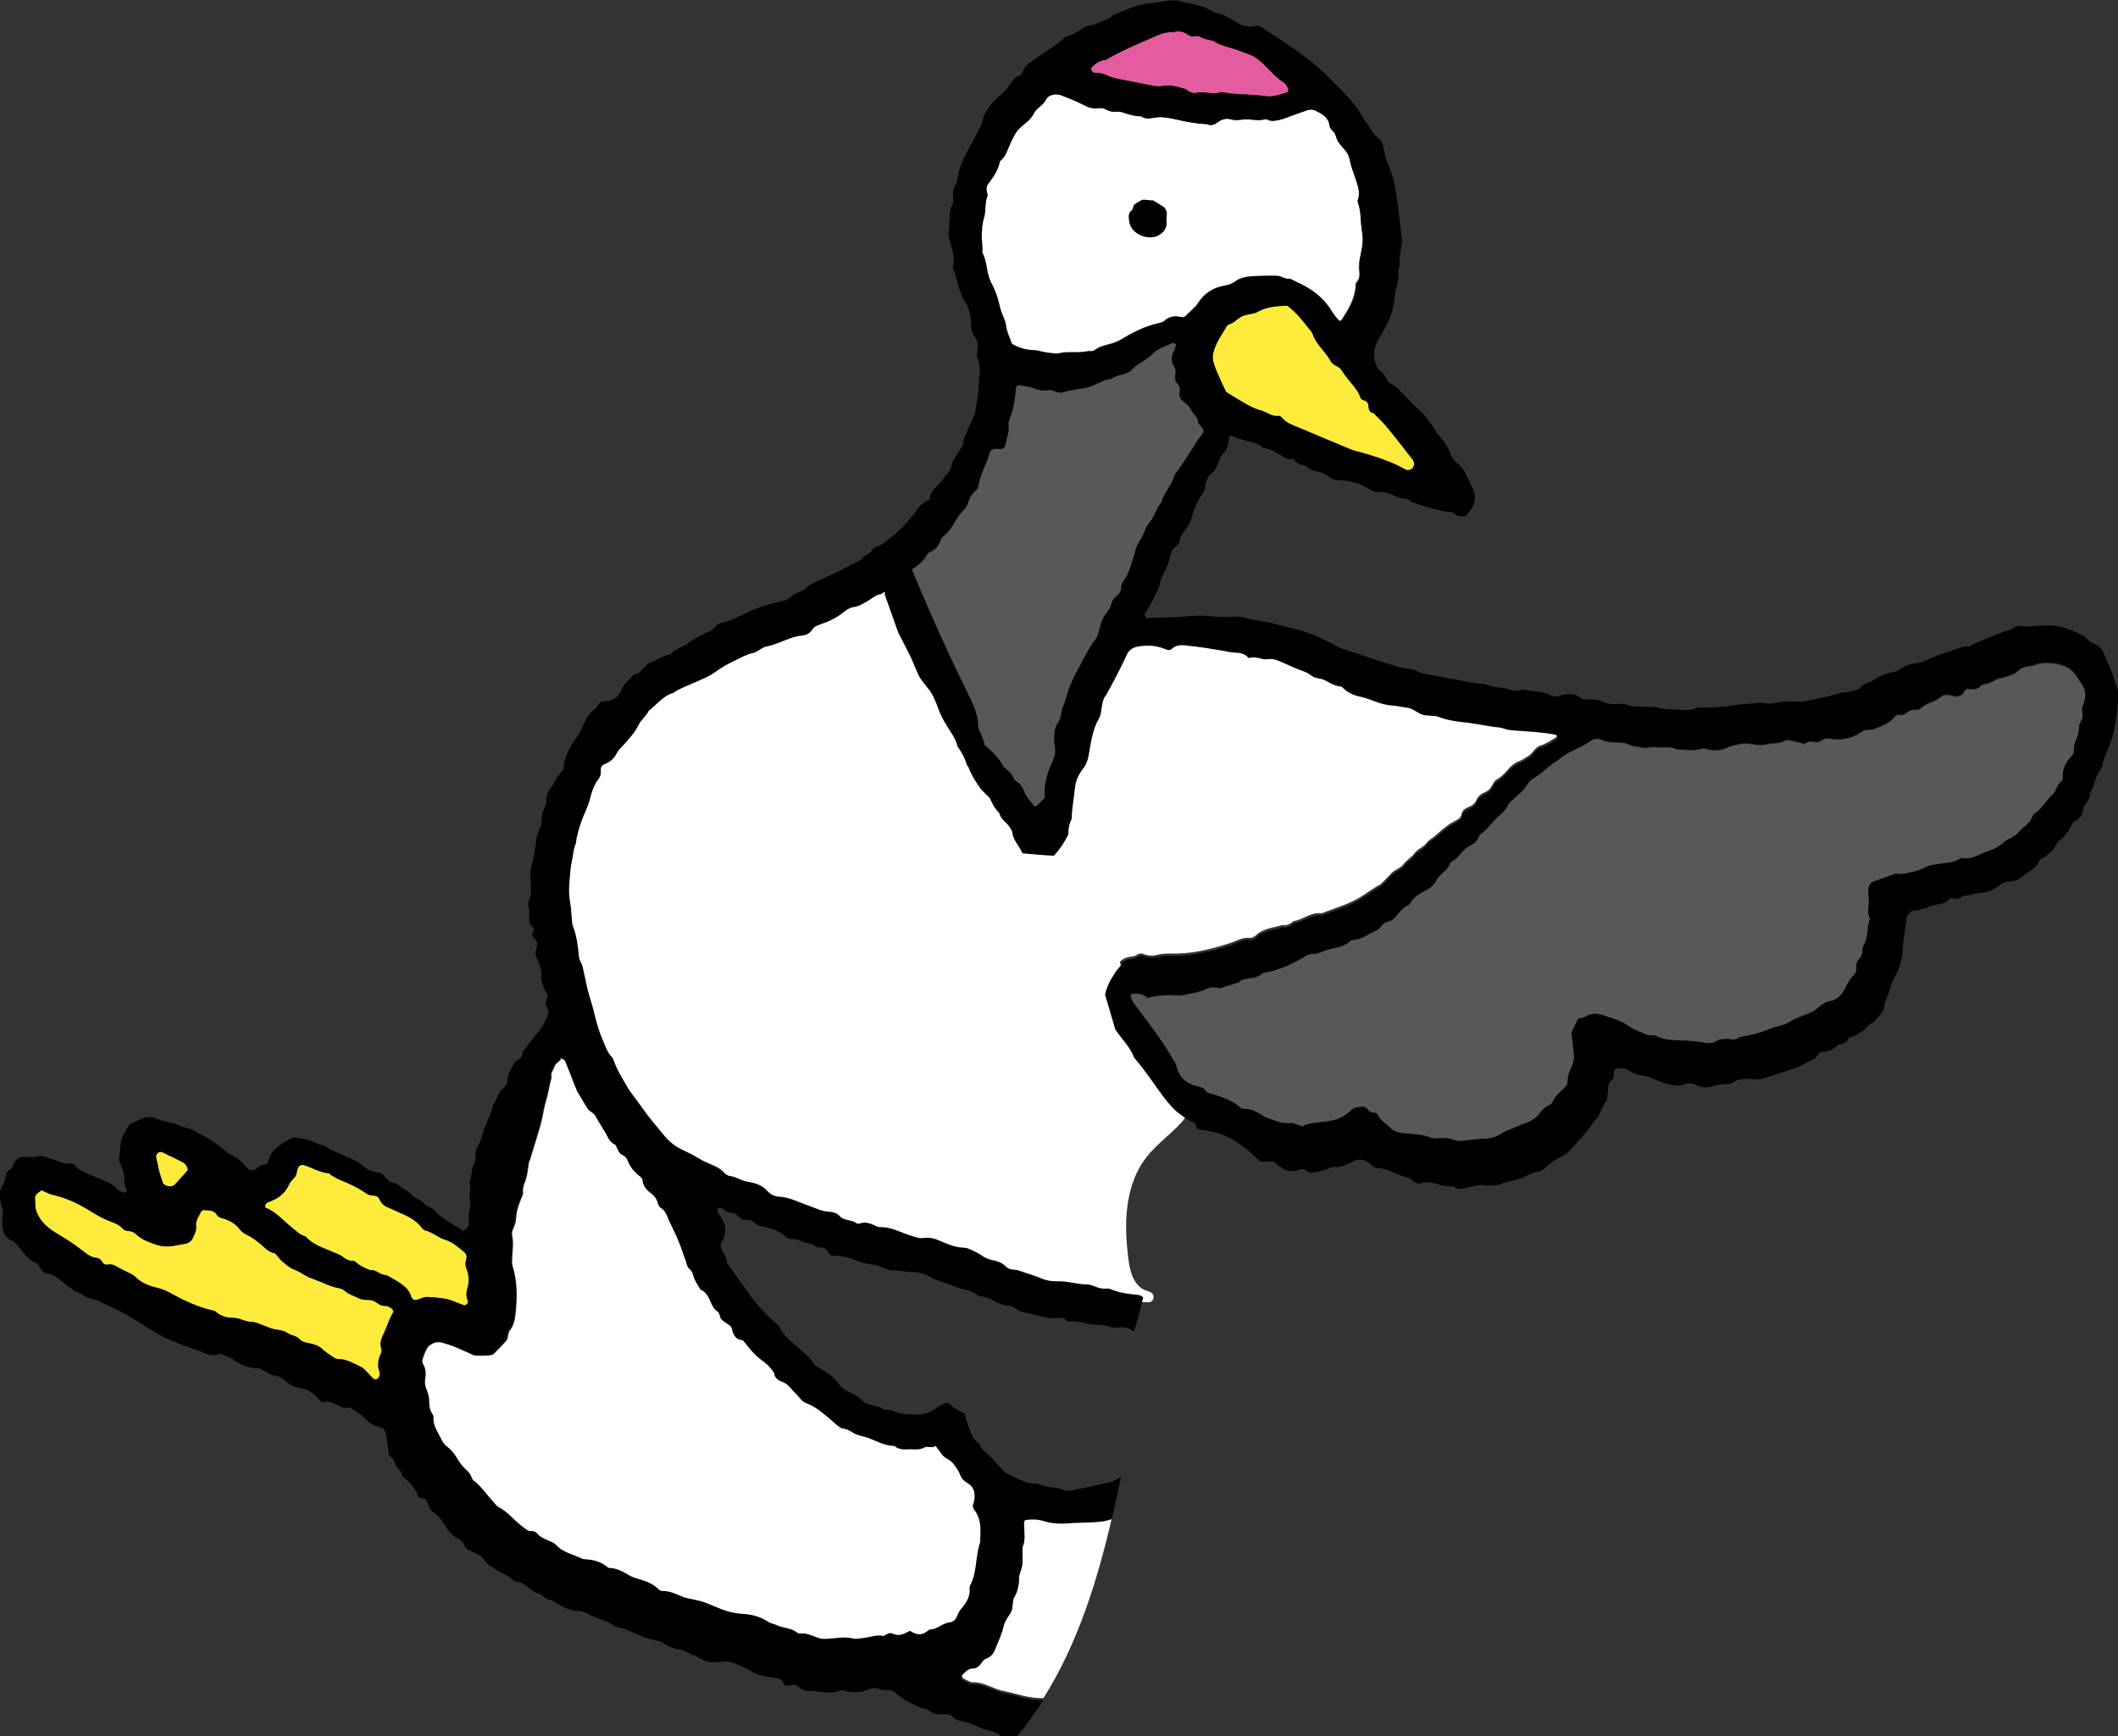 <?xml version="1.0" encoding="UTF-8"?><svg id="_レイヤー_2" xmlns="http://www.w3.org/2000/svg" viewBox="0 0 211.2 173.14"><rect x="0" y="0" width="211.2" height="173.14" fill="#333333" stroke="none"/><defs><style>.cls-1{fill:#e35c9f;}.cls-2{fill:#fff;}.cls-3{fill:#ffeb3b;}.cls-4{fill:#595757;}</style></defs><g id="_テキスト"><path class="cls-2" d="M118.2,110.39c-.4-.73-.93-1.4-1.36-2.12-.83-1.41-1.55-2.88-2.2-4.39-1.29-2.99-2.31-6.09-3.4-9.16-1.08-3.02-2.27-6.01-3.81-8.83.01-.07.01-.14,0-.22-.18-.66-.37-1.32-.55-1.98.46-.18.87-.47,1.16-.9.48-.7.6-1.63.1-2.35-.05-.07-.11-.12-.19-.17-.09-.44-.84-.56-1.01-.02-.09.27-.17.54-.27.81-.59.65-1.19,1.29-1.83,1.89h0c-.3-.01-.67-.03-1.05-.07-1.41-2.7-3.95-4.49-6.07-6.63-2.89-2.9-4.6-6.91-6.2-10.62-.96-2.24-1.85-4.51-2.73-6.78-.03-.07-.07-.13-.12-.17-.03-.06-.07-.11-.11-.16l-.27-.59c-.12-.26-.48-.31-.71-.19-.94.5-1.89.98-2.85,1.44-.23.09-.45.18-.68.28-.83.24-1.66.5-2.47.8-2.12.78-4.12,1.82-6.04,3-.03.02-.06.04-.09.05-2.34,1.05-4.63,2.19-6.83,3.51-.16.09-.32.17-.47.25-1.81,1.01-3.66,2.13-5.12,3.63-.47.48-.88,1.01-1.23,1.58-.64.73-1.24,1.5-1.78,2.33-1.75,2.7-2.87,5.79-3.4,8.95-.54,3.24-.49,6.55.11,9.77-.01.06-.02.12-.01.19.29,2.03.84,4.02,1.39,5.99.5,1.78,1.07,3.55,1.76,5.26,1.33,3.33,3.1,6.47,5.57,9.08,0,.04,0,.08.03.11.61,1.36,2.03,2.02,3.27,2.68,1.65.88,3.3,1.74,4.96,2.6,3.14,1.62,6.29,3.48,9.76,4.29,3.5.83,7.14.67,10.67,1.33,3.27.61,6.4,1.77,9.55,2.82,3.51,1.17,7.12,2.19,10.85,2.17.6,0,.66-.84.18-1-.05-.04-.12-.08-.21-.1-1.75-.44-1.93-2.63-2.08-4.11-.16-1.6-.2-3.24.07-4.83.26-1.58.82-3.13,1.81-4.4,1.03-1.32,2.41-2.28,3.53-3.51.42-.46.7-.92.36-1.54Z"/><path class="cls-4" d="M105.47,72.16c.24-.33.33-.69.38-1.11.06-.5.34-.96.47-1.45.29-1.18.85-2.23,1.42-3.29.46-.85.87-1.73,1.48-2.5.27-.34.36-.83.47-1.27.13-.51.29-.98.64-1.38.23-.26.42-.55.49-.89.07-.35.27-.63.55-.84.29-.22.43-.51.45-.88,0-.16.06-.35.15-.48.67-.89.88-1.97,1.22-3,.12-.38.24-.78.47-1.09.44-.6.54-1.37,1.05-1.95.48-.56.63-1.34,1.13-1.91.25-.96,1-1.66,1.28-2.6.03-.11.08-.22.15-.31.83-1.09,1.52-2.27,2.27-3.41.13-.19.28-.36.41-.54.14-.19.12-.4-.05-.62-.14-.18-.38-.35-.39-.53-.04-.52-.49-.76-.67-1.16-.18-.4-.46-.63-.78-.87-.29-.21-.44-.52-.41-.89.01-.11.02-.23.03-.34.05-.45-.46-.65-.48-1.07-.01-.39.17-.79-.08-1.17-.34-.54-.32-1.08-.02-1.63.08-.15.12-.31.17-.48.04-.13-.03-.22-.16-.26-.05-.02-.12-.05-.16-.04-.72.32-1.5.53-2.07,1.14-.27.29-.62.5-.96.72-.38.25-.76.5-1.08.85-.15.16-.37.26-.58.34-.48.18-1.01.21-1.44.53-.92.11-1.65.73-2.55.9-.78.15-1.58.22-2.35.47-.19.06-.44-.05-.66-.1-.22-.05-.45-.19-.64-.15-.53.11-.99.04-1.49-.17-.46-.2-1-.22-1.5-.31-.13-.03-.31.15-.32.31-.08,1.08-.25,2.15-.66,3.16-.06.15-.09.33-.07.49.06.71-.19,1.36-.33,2.02-.05.23-.25.36-.5.37-.23,0-.46-.03-.67.02-.14.04-.34.18-.37.31-.28,1.15-.98,2.16-1.13,3.36-.02.16-.11.35-.23.44-.44.33-.66.79-.82,1.28-.19.58-.71.88-1,1.37-.41.67-.77,1.4-1.43,1.9-.17.13-.28.37-.36.57-.18.44-.45.79-.9.98-.15.07-.32.18-.39.31-.34.67-.92,1.08-1.51,1.48,1.25,3.03,2.57,6.04,3.96,9.01.67,1.44,1.4,2.85,2.06,4.29.35.77.63,1.64.58,2.48.24.48.45.98.61,1.5.03.08.04.17.04.24.49.41.96.82,1.35,1.33.14.18.3.36.38.56.16.41.57.55.83.85.26.3.32.74.7.96.36.21.55.58.7.95.21.54.64.94.96,1.41.03.05.24.04.3-.02.25-.23.48-.48.8-.8-.11-1.14.15-2.12.54-3.08.11-.26.22-.53.33-.79.16-.38.21-.76.14-1.18-.06-.34-.1-.68-.08-1.02.02-.45.06-.92.34-1.31Z"/><path class="cls-1" d="M128.45,8.8c-.12-.19-.22-.43-.39-.54-.67-.44-1.22-1.02-1.78-1.59-.56-.58-1.15-1.09-1.94-1.34-.54-.19-1.06-.4-1.61-.56-.54-.15-1.07-.28-1.56-.6-.31-.21-.77-.18-1.12-.34-.32-.15-.6-.31-.97-.21-.23.06-.44-.05-.64-.18-.45-.3-.94-.41-1.46-.22-.77-.08-1.45.26-2.12.55-1.56.68-3.13,1.33-4.6,2.2-.61.03-1.05.37-1.43.8-.05.05-.01.22.04.3.06.09.18.18.27.18.46-.01.88.07,1.31.29.4.2.87.28,1.31.37,1.06.22,2.13.42,3.19.63.34.07.67.1,1.02.03.76-.16,1.46.11,2.18.28.16.04.28.21.43.27.21.08.45.21.64.16.85-.23,1.71.22,2.54-.1.51.06,1.01.16,1.52.19,1.02.06,2.04.08,3.06.23.27.04.57,0,.84-.06.39-.08.77-.2,1.15-.31.13-.04.21-.31.12-.44Z"/><path class="cls-2" d="M135.54,26.62c-.05-.33.02-.68.09-1.01.31-1.52.31-1.66.14-2.83-.12-.84-.05-1.71-.36-2.53-.04-.1-.05-.24-.01-.34.26-.76-.03-1.46-.26-2.15-.2-.6-.43-1.18-.55-1.8-.05-.28-.16-.56-.32-.79-.25-.37-.62-.68-.85-1.06-.2-.33-.21-.78-.53-1.06-.18-.16-.3-.34-.33-.58-.11-.8-.74-1.11-1.35-1.43-.25-.13-.55-.16-.84-.07-.38.12-.75.27-1.13.4-.65.21-1.26.54-1.95.63-.29.04-.55.09-.82-.04-.1-.05-.23-.11-.33-.08-.74.21-1.48-.06-2.21.03-.4.05-.79.09-1.19-.02-.47-.13-.89-.03-1.29.26-.32.24-.69.43-1.12.21-1.03-.03-2.04-.23-3.04-.46-.39-.09-.79-.16-1.18-.21-.28-.03-.57-.03-.84,0-.51.08-1.01.25-1.49-.11-.63,0-1.23-.18-1.82-.38-.21-.07-.45-.1-.68-.08-.36.03-.67-.04-.98-.21-.19-.1-.45-.19-.66-.15-.67.14-1.21-.1-1.78-.4-.66-.34-1.36-.59-2.04-.87-.51-.21-1.3-.08-1.52.41-.28.6-.94.81-1.23,1.4-.28.57-.81.95-1.29,1.36-.49.42-.75,1.01-1.02,1.57-.3.61-.43,1.31-1,1.77-.04.03-.08.09-.09.15-.18.87-.69,1.55-1.2,2.24-.09.12-.12.32-.12.49,0,.23.16.49.09.67-.28.71-.12,1.48-.35,2.19-.11.32-.13.67-.2,1.01-.18.8.07,1.59,0,2.39.53.96.39,2.12.93,3.09.42.74.66,1.57.85,2.42.14.61.52,1.17.59,1.78.08.65.38,1.19.59,1.83.77.42,1.48.63,2.23.64.29,0,.55.08.83.15.49.12,1.01.14,1.52.2,1-.3,2.05-.01,3.05-.25.11-.03.23.01.34,0,.11-.01.24-.03.32-.1.74-.58,1.73-.52,2.54-1.01,1.17-.71,2.39-1.34,3.74-1.66.22-.05.49-.09.64-.23.51-.47,1.08-.56,1.73-.39.14.04.38-.04.47-.15.36-.43.85-.72,1.17-1.23.59-.94,1.49-1.56,2.61-1.75.41-.07.78-.18,1.1-.42.48-.35,1.04-.48,1.61-.52.85-.06,1.71-.07,2.56-.05.44.01.82.39,1.3.29.66.34,1.34.62,1.96,1.02.87.56,1.6,1.28,2.15,2.18.2.34.46.65.71.95.05.05.27.06.3.01.68-1.05,1.35-2.11,1.43-3.41,0-.11-.01-.26.05-.33.46-.48.34-1.03.26-1.61Z"/><path class="cls-3" d="M123.88,40.07c.58.34,1.19.69,1.83.84.6.15,1.08.66,1.75.54.09-.02.23.06.3.14.54.65,1.33.86,2.06,1.17,1.47.63,2.95,1.25,4.42,1.86.32.13.63.27.96.35,1.44.36,3.09.92,4.16,1.43.31.15.59.34.91.46.13.05.32-.02.47-.09.17-.07.31-.45.26-.59-.03-.11-.05-.23-.11-.32-.84-1.08-1.67-2.16-2.54-3.22-.43-.52-.93-.98-1.39-1.46-.45-.06-.49-.42-.52-.76-.02-.26-.13-.43-.38-.51-.16-.05-.34-.06-.4-.26-.23-.66-.69-1.17-1.12-1.7-.25-.31-.5-.62-.71-.96-.16-.25-.35-.42-.63-.54-.2-.09-.41-.25-.51-.44-.5-.96-1.44-1.62-1.79-2.69-.09-.26-.31-.47-.49-.69-.36-.44-.7-.9-1.09-1.31-.31-.33-.67-.61-.97-.87-1.11.03-2.12.12-3.04.66-.1.06-.21.08-.32.11-.44.11-.93.14-1.3.36-.38.22-.68.6-1.14.73-.1.03-.21.12-.26.21-.49.83-1.07,1.62-1.31,2.57-.08.34-.11.68,0,1.02.11.33.21.65.35.97.3.68.62,1.35.91,1.99.56.34,1.09.68,1.63.99Z"/><path class="cls-2" d="M155.28,73.3c-.02-.09-.14-.2-.23-.22-1.29-.24-2.59-.31-3.9-.4-.28-.02-.57-.04-.85-.09-.28-.05-.55-.19-.82-.22-1.02-.08-2.02-.34-3.03-.46-1.01-.12-2.02-.21-3-.59-.51-.2-1.15-.06-1.67-.24-.47-.16-.86-.58-1.38-.66-.56-.08-1.12-.21-1.68-.25-.53-.04-1-.17-1.49-.35-.53-.2-1.06-.4-1.62-.52-.59-.13-1.19-.38-1.66-.82-.08-.07-.17-.18-.27-.19-.58-.06-1.07-.35-1.57-.62-.44-.24-.97-.14-1.42-.51-.42-.35-1.02-.48-1.55-.71-.47-.21-.94-.41-1.41-.62-.42-.18-.83-.35-1.32-.27-.61.1-1.2-.34-1.83-.12-.04.02-.13,0-.16-.05-.46-.58-1.15-.42-1.74-.53-1.5-.28-3.02-.52-4.54-.68-.46-.05-.91-.02-1.29.33-.18.17-.39.18-.63.07-.86-.38-1.76-.44-2.67-.3-.52.08-.97.29-1.21.83-.35.78-.74,1.54-1.13,2.3-.26.5-.54,1-.96,1.77-.27.24-.37.86-.46,1.49-.04.28-.09.59-.23.82-.7,1.17-.79,2.5-1.05,3.78-.09.47-.27.86-.55,1.23-.46.59-.73,1.22-.81,2.01-.08.84-.24,1.68-.29,2.54-.01.17.03.37-.05.51-.38.75-.3,1.55-.29,2.35,0,.51-.08,1.02-.14,1.53-.07.7.02,1.36.31,2.01.41.88.65,1.83,1.3,2.59.14.17.18.42.32.6.38.51.37,1.17.8,1.69.42.52.63,1.21.95,1.81.29.55.54,1.12.75,1.71.02.05.06.09.09.14.09.17.49.28.6.12.32-.46.77-.67,1.3-.72.23-.02.43-.09.63-.22.13-.08.34-.13.47-.08.5.2,1.03.25,1.51.12.68-.19,1.36-.11,2.03-.13,1.78-.05,3.49-.49,5.18-1.03.64-.2,1.23-.61,1.97-.53.2.02.47-.1.62-.24.75-.72,1.75-.76,2.66-1.04.43.07.78-.09,1.09-.38.95-.14,1.72-.91,2.75-.8.05,0,.12,0,.17-.03,1.38-.54,2.83-.92,4.07-1.77.47-.32.95-.63,1.43-.94.1-.06.23-.08.3-.16.36-.36.73-.71,1.07-1.09.35-.39.9-.47,1.22-.92.29-.41.8-.67,1.09-1.08.31-.44.85-.57,1.15-.97.28-.39.71-.57,1.04-.88.38-.35.77-.68,1.19-.98.32-.23.7-.39,1.03-.61.12-.09.24-.26.26-.4.06-.4.3-.59.64-.73.37-.15.69-.32.86-.75.14-.36.5-.62.88-.78.34-.14.54-.39.71-.71.1-.2.23-.43.41-.53.47-.25.8-.61,1.14-1.01.33-.38.74-.71,1.25-.88.26-.09.48-.3.73-.43.51-.25.66-.9,1.28-1.08.53-.15,1.01-.51,1.51-.79.07-.04.14-.2.12-.28Z"/><path class="cls-4" d="M128.64,112.01c.37-.04.77.19,1.23.33.57-.28,1.24-.39,1.92-.44.4-.03.8-.09,1.18-.18.68-.16,1.27-.51,1.77-1,.27-.27.6-.29.94-.33.24-.03.46,0,.62.19.15.18.3.35.55.37.24.02.46.08.57.31.24.56.81.79,1.19,1.21.3.33.78.49,1.24.54.96.09,1.93.1,2.85.47.2.08.45.07.68.05.58-.06,1.13-.03,1.68.2.2.08.45.08.67.06.79-.05,1.57-.21,2.37-.22.33,0,.68-.07,1-.19.31-.11.58-.35.89-.48.73-.32,1.47-.64,2.22-.92.5-.19.95-.45,1.25-.87.28-.39.57-.69,1.01-.88.15-.06.29-.21.36-.35.32-.7.96-1.12,1.43-1.67.05-.36.06-.71.15-1.03.09-.33.24-.64.37-.96.14-.32.2-.64.16-1-.09-.73-.15-1.47-.23-2.28.18-.37.41-.82.66-1.34.23-.06.53-.08.77-.22.6-.36,1.2-.31,1.8-.09.79.29,1.62.46,2.34.98.54.4,1.21.62,1.83.9.15.07.33.08.5.1.17.02.38-.05.51.03.94.55,1.98.42,3,.49.5.03,1.01.06,1.52.16.53.11,1.12.19,1.65-.19.16-.12.44-.09.66-.13.48-.1,1.03.28,1.47-.18.5-.1,1.01-.18,1.5-.31.5-.13,1-.27,1.46-.48.67-.3,1.43-.32,2.09-.74.62-.4,1.35-.62,2.03-.9.32-.13.59-.33.85-.56.34-.3.7-.53,1.18-.62.64-.12,1.11-.59,1.41-1.16.26-.51.5-1.02.92-1.43.21-.2.29-.51.26-.8-.04-.38.09-.65.36-.91.11-.11.18-.28.21-.44.06-.27,0-.61.15-.83.49-.77.29-1.68.58-2.48.04-.1.05-.24,0-.33-.21-.44-.1-.89-.07-1.34.03-.45-.07-.91-.05-1.37.01-.35.17-.69.53-.82.74-.28,1.49-.54,2.24-.8.52.11,1.01-.01,1.51-.13.45-.1.86-.21,1.28-.43.43-.24.97-.34,1.47-.4.73-.09,1.48-.12,2.13-.53.09-.06.23-.07.33-.05.54.13,1.01-.1,1.49-.29.32-.13.63-.28.95-.39.6-.2,1.15-.49,1.62-.92.25-.23.59-.34.88-.51.38-.22.67-.6,1-.9.34-.3.71-.58.88-1.03.06-.15.17-.32.3-.41.72-.5,1.11-1.29,1.75-1.86.43-.39.43-1.07.96-1.39.07-.04.09-.21.08-.32-.07-.87.3-1.55.87-2.15.17-.18.27-.37.26-.61-.03-.35.06-.68.2-1,.18-.42.29-.85.3-1.32,0-.31.28-.61.34-.93.05-.27-.05-.56-.05-.85,0-.17.08-.33.14-.49.28-.81.23-1.56-.38-2.22-.08-.08-.12-.2-.17-.29-.63-1.11-1.63-1.49-2.85-1.54-.46-.02-.9-.04-1.34.14-.26.11-.55.17-.83.2-.35.04-.67.14-.92.39-.34.34-.78.47-1.21.62-.37.14-.8.15-1.13.34-.36.21-.7.36-1.1.42-.16.02-.32.13-.44.25-.39.38-.86.22-1.3.21-.08.08-.18.15-.23.25-.22.41-.56.55-.99.48-.22-.03-.44-.14-.66-.14-.22,0-.5.03-.64.16-.59.58-1.5.58-2.06,1.2-.1.1-.32.13-.49.13-.43-.02-.77.14-1.09.41-.11.09-.32.12-.47.1-.25-.03-.4,0-.57.22-.51.65-1.3.88-2.02,1.19-.3.13-.68.04-.99.15-.32.11-.58.36-.89.5-.86.39-1.76.49-2.68.29-.25-.05-.43.02-.63.16-.24.16-.51.26-.81.19-.29-.07-.57-.09-.81.12-.1.09-.19.06-.32.02-.44-.12-.88-.23-1.33-.32-.15-.03-.35,0-.48.07-.53.3-1.12.19-1.67.32-.51.13-1,.1-1.52,0-.92-.19-1.83.07-2.67.4-.57.23-1.09.27-1.66.14-.28-.07-.55-.16-.84-.07-.79.27-1.58,0-2.37.06-.69-.39-1.45-.13-2.17-.24-.41-.06-.84.17-1.3.04-.43-.11-.87-.06-1.31-.3-.37-.2-.88-.19-1.33-.2-.46-.01-.91-.04-1.33-.25-.4-.19-.82-.16-1.15.08-.97.71-2.17,1.02-3.11,1.79-.35.29-.75.52-1.1.81-.49.4-.94.82-1.5,1.13-.55.31-.75.99-1.24,1.39-.26.22-.52.45-.76.69-.2.2-.45.39-.56.63-.2.44-.53.74-.88,1.03-.65.55-1.07,1.34-1.81,1.8-.13.08-.2.28-.27.43-.13.26-.3.48-.57.61-.57.29-1.02.7-1.41,1.21-.2.26-.53.42-.8.62-.22.82-1.1,1.13-1.45,1.87-.16.34-.51.65-.85.83-.72.37-1.41.74-1.79,1.5-.61.24-.97.75-1.38,1.23-.18.21-.44.4-.7.45-.37.08-.59.27-.8.57-.12.17-.35.3-.55.39-.68.28-1.25.81-2.03.85-.16,0-.36.07-.48.18-.54.5-1.24.59-1.89.73-.65.15-1.24.56-1.95.51-.2-.02-.43.13-.62.25-.87.52-1.77.98-2.75,1.3-.33.11-.64.22-.98.26-.23.02-.44.06-.63.22-.13.11-.29.17-.45.24-.57.26-1.28.04-1.77.55-.54.17-1.08.35-1.62.51-.16.05-.35.1-.5.06-.48-.15-.91-.02-1.33.18-.63.3-1.32.34-1.98.51-.22.05-.45.06-.68.05-1.03-.07-2.05-.02-3.02.26-.42-.46-.94-.44-1.46-.43-.16,0-.25.2-.19.38.1.33.29.6.5.88,1.3,1.73,2.61,3.44,3.71,5.31.14.25.3.46.36.76.19.92.79,1.49,1.65,1.81.47.17,1.03.14,1.32.67.04.08.2.1.3.13,1.1.32,2.19.66,3.08,1.43.11.1.31.14.47.14.54.01,1.01.2,1.45.49.24.15.46.3.74.4.75.26,1.45.62,2.3.53Z"/><path class="cls-3" d="M44.41,123.62c-.72-.21-1.26-.77-2-.93-.14-.03-.28-.19-.38-.32-.47-.6-1.1-.98-1.78-1.28-.52-.23-1.04-.48-1.56-.7-.39-.16-.67-.42-.84-.81-.1-.23-.3-.36-.53-.36-.29,0-.54-.05-.8-.23-.79-.56-1.67-.97-2.57-1.33-.31-.13-.6-.31-.9-.48-.1-.05-.17-.2-.26-.2-.88-.05-1.62-.54-2.43-.79-.36-.11-.63.05-.72.49-.06.28-.08.55-.3.78-.2.2-.41.42-.52.67-.4.9-1.12,1.41-2.02,1.72-.23.08-.38.23-.35.56,1.11.42,1.87,1.38,2.8,2.11.31.25.59.53.97.68.11.04.23.07.31.15.77.84,1.84,1.11,2.82,1.55.26.12.55.2.77.37.32.24.63.48,1.06.45.1,0,.24.05.31.13.42.4.94.6,1.46.82.6-.11.98.54,1.58.47.39.22.79.43,1.18.68.58.37,1.12.79,1.31,1.51.03.1.14.18.21.26.11.02.22.07.31.04.38-.1.77-.33,1.14-.3.89.06,1.8.1,2.65.46.31.13.63.25.95.37.18.07.48-.22.4-.42-.19-.44-.18-.84-.04-1.31.18-.59.17-1.24-.08-1.84-.14-.33-.16-.65-.04-1,.1-.3-.01-.59-.24-.77-.57-.46-1.12-.98-1.85-1.19Z"/><path class="cls-3" d="M19.22,123.39c-.15.34-.4.55-.77.61-.34.06-.67.12-1.01.19-.68.15-1.33.12-2.01-.13-.71-.25-1.39-.51-1.93-1.04-.22-.22-.48-.26-.78-.29-.16-.01-.37-.07-.46-.18-.35-.42-.83-.6-1.31-.78-.75-.28-1.44-.69-2.11-1.11-1.12-.7-2.31-1.24-3.61-1.53-.38-.09-.72-.29-1.11-.46-.42.3-.72.48-.66.91.03.22.02.45.03.68.01.35.14.63.3.95.5.97,1.39,1.51,2.25,2.01.84.49,1.62,1.05,2.37,1.64.38.3.75.52,1.22.56.25.02.41.17.52.38.12.22.31.33.56.29.29-.05.54-.02.81.14.39.24.81.42,1.21.63.25.13.54.24.73.44.63.64,1.43.92,2.27,1.12.51.12.95.34,1.4.59,1.25.7,2.55,1.29,3.95,1.63.11.03.25.02.33.08.53.49,1.13.68,1.87.68.61,0,1.17.41,1.82.41.38,0,.76.21,1.14.34.38.13.74.32,1.13.39.45.08.88.1,1.29.38.36.25.86.24,1.19.61.32.36.84.34,1.27.47.33.1.63.18.9.43.37.35.81.63,1.23.91.13.09.31.17.47.16.85,0,1.53.44,2.25.78.2.09.36.27.52.43.24.24.46.51.71.75.07.06.21.06.31.06.12,0,.31-.24.32-.37,0-.11.05-.24.01-.33-.24-.63-.17-1.23.11-1.83.07-.15.12-.36.07-.5-.24-.67.08-1.19.34-1.77.28-.62.46-1.28.83-1.86.06-.1-.07-.36-.2-.43-.1-.05-.19-.12-.3-.16-.1-.04-.22-.09-.33-.08-.52.06-.81-.38-1.23-.52-.43-.15-.91,0-1.34-.21-.46-.23-.96-.36-1.37-.7-.17-.14-.38-.29-.59-.32-.87-.13-1.62-.55-2.43-.85-.32-.12-.65-.23-.95-.4-.39-.23-.76-.47-1.2-.63-.41-.15-.76-.49-1.12-.77-.17-.14-.3-.34-.45-.5-.11-.12-.22-.31-.36-.34-.6-.13-.98-.59-1.41-.94-.4-.33-.79-.64-1.26-.86-.25-.12-.52-.27-.69-.49-.51-.66-1.16-1.06-1.96-1.24-.15-.03-.32-.15-.4-.29-.33-.54-.88-.44-1.37-.51-.09-.01-.24.08-.28.17-.21.46-.56.88-.49,1.43.05.42-.14.78-.3,1.14Z"/><path class="cls-2" d="M97.76,153.8c.05-1.14.18-2.29-.61-3.27-.07-.08-.08-.21-.13-.35.05-.19.14-.4.17-.63.09-.67-.04-1.27-.66-1.64-.35-.21-.63-.43-.77-.85-.13-.37-.38-.7-.61-1.02-.13-.18-.3-.34-.49-.45-.3-.18-.59-.34-.78-.64-.17-.27-.38-.51-.57-.77-.36.26-.82-.02-1.16.17-.44.24-.87.16-1.32.16-.57,0-1.15.12-1.62-.33-.95,0-1.75-.47-2.6-.79-.43-.16-.9-.21-1.3-.4-.41-.2-.75-.51-1.24-.54-.2-.02-.4-.19-.58-.33-.27-.21-.51-.46-.77-.67-.7-.58-1.38-1.19-2.26-1.51-.27-.1-.49-.27-.67-.5-.28-.36-.63-.66-.92-1.01-.23-.27-.48-.5-.81-.62-.46-.17-.82-.41-.86-.95-.26-.3-.48-.64-.79-.88-.97-.75-1.29-1.03-2.14-2.12-.07-.08-.15-.21-.23-.22-.71-.07-.92-.56-1.04-1.16-.02-.1-.1-.21-.19-.28-.27-.21-.58-.37-.82-.6-.24-.23-.14-.66-.49-.87-.18-.11-.32-.32-.43-.51-.32-.59-.46-1.31-1.17-1.6-.04-.02-.07-.09-.1-.14-.17-.29-.37-.58-.51-.89-.16-.36-.17-.78-.52-1.05-.29-.23-.27-.62-.41-.93-.14-.31-.23-.64-.34-.96-.08-.21-.16-.42-.24-.63-.13-.31-.25-.63-.39-.93-.22-.47-.46-.92-.66-1.39-.2-.47-.34-.97-.83-1.26-.13-.07-.23-.26-.27-.41-.1-.41-.34-.76-.64-.99-.48-.36-.84-.74-.9-1.37-.01-.14-.16-.29-.29-.39-.56-.42-.98-.95-1.22-1.61-.11-.29-.33-.42-.6-.55-.18-.08-.27-.34-.39-.54-.09-.15-.12-.39-.24-.44-.54-.22-.7-.72-.95-1.16-.25-.44-.52-.87-.79-1.3-.12-.19-.2-.41-.35-.57-.19-.2-.49-.32-.64-.55-.35-.51-.62-1.07-.96-1.58-.13-.2-.18-.4-.26-.61-.32-.86-.64-1.71-1-2.55-.05-.13-.27-.19-.41-.28.01-.01.02-.03.04-.04-.02,0-.02,0-.04-.02-.1.4-.59.49-.71.92-.09.31-.36.58-.28.95.01.05,0,.12,0,.17-.22.71-.29,1.46-.51,2.15-.24.77-.33,1.56-.53,2.33-.2.77-.45,1.53-.68,2.29-.13.44-.26.87-.4,1.31-.03.11-.1.21-.12.32-.09.5-.13,1.02-.26,1.51-.13.49-.41.95-.33,1.49,0,.05,0,.12-.01.17-.2.54-.46,1.06-.58,1.61-.12.55-.07,1.13-.33,1.67-.12.25-.23.57-.17.82.18.8.01,1.58,0,2.37,0,.22-.03.46.04.67.47,1.5.48,3.04.32,4.57-.07.65-.15,1.36-.62,1.91-.1.12-.1.32-.15.48-.05.16-.04.36-.14.47-.41.47-.86.91-1.29,1.36-.04.04-.1.05-.15.08-.19.09-1.63.13-1.83.04-.63-.28-1.25-.57-1.88-.83-.42-.17-.86-.31-1.3-.43-.61-.16-1.32.17-1.57.73-.14.31-.27.63-.36.96-.04.15-.02.35.06.48.3.47.27.99.2,1.49-.05.36-.01.68.13,1,.16.37.27.75.27,1.16,0,.46.04.91.33,1.31.06.09.11.22.1.32-.07.79.39,1.4.71,2.06.18.36.36.67.71.93.36.26.66.64.88,1.02.26.45.55.87.94,1.21.27.24.48.48.58.82.03.1.1.22.19.28.79.59,1.31,1.44,1.98,2.14.16.16.28.39.47.49.99.5,1.64,1.4,2.51,2.04.28.21.5.44.89.4.15-.01.37.06.46.18.34.43.83.59,1.29.81.21.09.45.17.59.33.68.78,1.67.96,2.54,1.37.1.05.21.1.32.11.87.04,1.69.22,2.36.83.07.06.22.04.33.05.58.07,1.1.31,1.59.61.29.18.58.31.91.41.76.23,1.54.44,2.14,1.03.11.11.29.25.43.24.78-.03,1.44.33,2.13.6.31.12.66.16.99.24.33.08.67.15.99.25.38.13.75.28,1.12.44.89.39,1.79.7,2.79.75.91.05,1.8.27,2.59.81.23.15.54.18.79.3.66.33,1.46.26,2.06.75.08.07.22.13.32.11.85-.13,1.52.47,2.32.53.28.02.57-.03.86-.05.67-.03,1.33-.18,2.03,0,.41.11.9-.02,1.36-.08.56-.07,1.1-.31,1.68-.17.09.02.22-.06.31-.12.21-.12.43-.21.65-.11.59.28,1.1.09,1.61-.22.04-.03.11-.03.16-.04.58.39,1.15.48,1.73,0,.09-.07.2-.16.3-.16.71-.02,1.21-.63,1.9-.7.39-.04.61-.28.74-.62.12-.33.3-.6.53-.87.45-.53.78-1.12.73-1.86,0-.11,0-.24.05-.34.7-1.35.51-2.91,1-4.31Z"/><path class="cls-2" d="M96.08,167.36c.31.15.63.39.94.38.78-.02,1.44.31,2.13.58.26.1.54.21.81.26,1.33.27,2.62.78,4.02.74.02,0,.05,0,.07,0,3.43-5.44,5.38-11.73,6.84-18.04-.82.31-1.69.31-2.55.35-.57.02-1.14.01-1.71.06-.86.08-1.71.04-2.54-.22-.62-.2-1.23-.2-1.85-.1-.22.31-.11.65-.1.98.01.57.1,1.14-.14,1.69-.02.05-.04.11-.04.17,0,.51.02,1.03,0,1.54-.01.52-.33.96-.34,1.49,0,.62-.12,1.25-.44,1.79-.31.52-.07,1.13-.4,1.63-.28.42-.6.86-.7,1.34-.16.74-.49,1.4-.76,2.09-.19.49-.42.93-.98,1.11-.19.06-.36.28-.48.46-.21.31-.49.5-.85.51-.46.01-.71.33-.99.6-.17.16-.14.49.06.59Z"/><path class="cls-3" d="M18.74,116.66c-.07-.37-.25-.64-.58-.81-.46-.23-.91-.47-1.38-.67-.35-.14-.75-.52-1.08-.21-.31.28-.03.76.02,1.13.08.61.31,1.2.49,1.79.11.37.89.54,1.18.25.47-.48.91-.99,1.35-1.49Z"/><path d="M210.79,67.61c-.26-.82-.65-1.59-.97-2.38-.2-.5-.52-.87-1.05-1.06-.16-.06-.35-.13-.44-.25-.45-.58-1.13-.76-1.74-1.06-.9-.44-1.85-.5-2.83-.49-.74.01-1.48.17-2.23.04-.21-.03-.48.03-.65.15-.34.24-.72.31-1.1.45-.97.35-1.91.77-2.86,1.16-.21.09-.41.27-.61.27-.82,0-1.51.45-2.28.64-.72.17-1.38.54-2.08.81-.27.1-.54.21-.82.24-.64.08-1.23.23-1.74.66-.16.14-.41.17-.63.22-.68.15-1.32.37-1.89.78-.45.32-1.12.29-1.41.87-.44.12-.87.31-1.31.34-.52.05-1,.22-1.5.35-.94.23-1.89.41-2.84.6-.16.03-.34,0-.51,0-.34,0-.69,0-1.03-.02-.74-.04-1.45.35-2.2.2-.69-.14-1.36.05-2.05.06-.52.01-1.01.14-1.52.21-.9.13-1.82.12-2.73.16-.17,0-.37-.08-.5-.02-.7.37-1.45.26-2.17.21-.61-.04-1.24,0-1.86-.21-.41-.13-.91,0-1.36-.06-.56-.09-1.14.03-1.69-.21-.29-.13-.68-.08-1.02-.06-.47.02-.91,0-1.33-.22-.47-.25-.98-.27-1.5-.24-.29.01-.57,0-.8-.2-.37-.34-.83-.35-1.29-.3-.23.03-.46.05-.67.12-.35.11-.69.13-1-.05-.77-.45-1.67-.31-2.49-.54-.2-.06-.45.04-.68.06-.23.02-.49.1-.67,0-.79-.39-1.7-.2-2.49-.56-.2-.09-.44-.09-.67-.11-.63-.05-1.24-.16-1.85-.31-.55-.14-1.13-.17-1.68-.31-.99-.24-2.05-.22-2.98-.74-.19-.1-.44-.09-.67-.13-.28-.05-.57-.07-.84-.15-1.97-.57-3.9-1.27-5.86-1.89-.16-.05-.3-.15-.45-.23-1.36-.74-2.75-1.39-4.28-1.72-.89-.19-1.74-.5-2.64-.66-.83-.14-1.68-.29-2.5-.49-.22-.05-.45-.07-.68-.05-.86.07-1.7.05-2.56-.06-.9-.11-1.83-.02-2.73.06-1.13.11-2.27.04-3.41.16-.19.02-.4-.38-.28-.52.45-.53.69-1.17,1.01-1.77.19-.36.37-.69.46-1.09.07-.33.17-.67.33-.97.36-.66.65-1.33.76-2.07.02-.11.06-.22.12-.32.23-.38.76-.55.8-1.08.03-.44.34-.71.58-1.03.28-.37.48-.75.6-1.21.21-.77.49-1.52.97-2.18.07-.09.14-.18.19-.28.29-.61.16-1.37.76-1.87.51-.41.7-1.03.94-1.61.04-.1.08-.23.16-.3.57-.42.61-1.06.7-1.68.02-.16.26-.29.4-.19.38.28.85.3,1.28.45.53.19,1.14.17,1.57.62.07.08.2.12.31.14.71.08,1.25.51,1.84.84.3.17.55.39.92.2.02-.01.1.05.14.09.25.34.58.53,1,.58.11.01.24.06.31.13.25.25.52.37.89.44.44.08.89.26,1.24.53.34.26.66.39,1.08.39,1.1.02,2.14.32,3.08.91.25.16.51.29.8.26.72-.06,1.35.22,1.95.52.45.22,1.04-.03,1.37.48.54.17,1.08.34,1.62.5.49.14.99.28,1.49.4.28.06.57.05.85.11.16.03.33.12.45.22.3.26.64.19,1.04.16.11-.14.24-.33.38-.5.56-.68.68-1.42.29-2.22-.27-.56-.5-1.15-.81-1.69-.19-.34-.47-.65-.77-.89-.28-.23-.49-.47-.6-.8-.23-.72-.65-1.33-1.15-1.89-.08-.08-.17-.16-.23-.25-.52-.88-1.08-1.72-1.86-2.41-.73-.64-1.36-1.39-2.05-2.07-.16-.16-.36-.28-.56-.39-.25-.15-.47-.33-.59-.6-.14-.32-.36-.58-.64-.79-.25-.18-.32-.46-.42-.73-.3-.81-.16-1.56.24-2.3.11-.2.24-.39.35-.59.61-1.04,1.14-2.1,1.26-3.34.06-.62.19-1.25.36-1.85.15-.55-.07-1.15.21-1.68-.15-.75.12-1.47.19-2.2.03-.34-.01-.68-.06-1.02-.19-1.53-.35-3.06-.6-4.57-.12-.73-.4-1.43-.63-2.13-.07-.22-.22-.41-.28-.62-.14-.55-.19-1.13-.39-1.66-.18-.48-.75-.67-1-1.16-.26-.51-.67-.93-.94-1.43-.87-1.58-2.22-2.75-3.45-4.02-.48-.49-.99-.95-1.53-1.38-.62-.5-1.26-.98-1.92-1.44-1.08-.74-2.19-1.45-3.36-2.23-.07,0-.25-.06-.4-.02-.65.16-1.23.06-1.8-.29-.73-.44-1.46-.9-2.33-1.05-.98-.65-2.1-.84-3.22-1.03-.42-.27-.89-.15-1.34-.14-.23,0-.45.08-.68.11-.79.12-1.6.15-2.37.37-.87.24-1.69.65-2.54.98-.36.39-.86.54-1.34.7-.21.07-.41.25-.62.26-.48.03-.88.22-1.26.49-.38.26-.77.48-1.22.61-.21.06-.44.18-.58.34-.39.43-.91.68-1.36,1.03-.45.34-.95.62-1.4.96-.49.37-1.06.68-1.23,1.36-.02.1-.13.23-.22.25-.57.12-.78.61-1.08,1.02-.31.41-.67.79-1.07,1.11-.51.4-.86.91-1.21,1.43-.09.14-.19.29-.24.45-.11.32-.14.68-.29.98-.46.92-.96,1.81-1.44,2.72-.13.25-.27.5-.37.76-.18.48-.41.97-.46,1.47-.05.48-.2.88-.43,1.28-.03.05-.02.11-.04.17-.2.49.13,1.04-.13,1.52-.26.48-.23,1-.27,1.51-.03.34,0,.69-.07,1.02-.08.36-.01.68.09,1.01.1.33.18.66.27.99.11.45.2.89.1,1.36-.03.16-.08.37-.02.51.46,1.04.51,2.22,1.15,3.2.45.69.64,1.47.62,2.28-.01.49.1.9.38,1.28.3.39.35.83.27,1.3-.04.28-.1.61,0,.84.41.89.17,1.81.13,2.7-.04.85-.21,1.7-.34,2.54-.03.22-.12.44-.21.65-.35.9-.9,1.72-1.04,2.71-.02.15-.17.29-.25.44-.32.6-.83,1.09-.92,1.81-.01.11-.07.23-.13.31-.42.54-.82,1.09-1.28,1.58-.32.34-.64.64-.68,1.14,0,.09-.11.21-.2.26-.4.22-.77.44-1.03.86-.24.38-.56.7-.85,1.06-.74.94-1.67,1.71-2.63,2.42-.36.27-.93.26-1.14.71-.21.45-.84.37-.98.87-.44.25-.91.43-1.35.68-.83.48-1.73.85-2.61,1.26-.56.27-1.16.47-1.62.92-.16.15-.37.27-.58.34-.38.14-.72.31-1.02.61-.15.15-.39.24-.61.29-2.2.52-2.56.66-4.32,1.52-.56.27-1.16.51-1.76.67-.35.09-.62.2-.83.51-.12.17-.34.3-.55.39-.74.31-1.45.68-2.09,1.17-.54.41-1.27.53-1.71,1.09-.62.13-1.17.41-1.72.71-.19.1-.44.11-.6.29-.23.25-.5.47-.7.74-.2.26-.57.16-.74.38-.36.44-.87.76-1.08,1.31-.3.79-.86,1.2-1.68,1.24-.47.02-.72.28-.89.67-.73.51-1.13,1.25-1.45,2.05-.17.42-.44.78-.7,1.16-.54.79-1.01,1.65-1.1,2.65-.01.16-.04.38-.15.46-.51.42-.7,1.04-1.06,1.55-.29.4-.58.83-.51,1.41.03.26-.13.55-.26.81-.24.48-.19,1-.27,1.5-.08.5-.42.96-.47,1.46-.1,1.03-.32,2.02-.56,3.02-.09.38-.04.79-.03,1.19,0,.45.09.92.03,1.36-.05.43-.41.77-.21,1.29.13.35.04.79.05,1.19,0,.11,0,.23,0,.37.15.15.31.31.49.49-.05.14-.08.3-.15.44-.08.17-.08.35.05.46.34.28.52.6.34,1.05-.15.4-.13.79.06,1.16.31.62.51,1.27.39,1.98.18.52.26,1.08.68,1.53-.06.21-.12.43-.18.64-.07.23-.06.45.1.64.15.19.17.42.1.65-.27.87-.67,1.51-1.4,2.29-.11.12-.18.27-.28.4-.27.36-.55.71-.83,1.06.03.47-.26.71-.64.91-.13.07-.23.24-.31.38-.31.55-.61,1.09-.59,1.76,0,.19-.2.4-.34.58-.05.06-.15.1-.26.13-.3.58-.59,1.15-.89,1.73,0,.03.01.05,0,.08-.01.06-.01.12-.03.17-.23.58-.44,1.18-.71,1.75-.29.62-.31,1.36-.71,1.91-.41.57-.1,1.26-.4,1.81-.31.57-.15,1.24-.46,1.79.26.61-.1,1.24.07,1.86.06.21.08.48.01.68-.19.56-.19,1.11-.12,1.69.02.13-.13.31-.24.42-.12.12-.28.18-.41.26-.03-.05-.05-.1-.09-.13-.93-.64-1.99-1.09-2.74-1.99-.1-.12-.3-.16-.44-.25-.19-.12-.43-.21-.56-.39-.33-.43-.93-.49-1.25-.88-.35-.42-.88-.55-1.23-.91-.28-.28-.65-.2-.92-.38-.28-.19-.47-.5-.73-.72-.12-.11-.3-.19-.46-.21-.65-.08-1.19-.32-1.67-.78-.28-.27-.67-.42-1.03-.59-.67-.31-1.38-.57-2.04-.91-.35-.18-.65-.47-1.08-.47-.83-.48-1.74-.67-2.68-.73-.53.29-.99.52-1.48.91-.06.05-.13.1-.19.16-.03.03-.06.05-.09.08,0,0-.02.02-.03.03-.1.11-.2.22-.29.35-.02.03-.05.07-.07.11,0,0-.01.02-.02.03-.04.07-.08.15-.11.22-.07.16-.1.27-.12.39-.06.28-.29.49-.58.45-.04,0-.07-.02-.1-.04-.19.18-.39.34-.62.48-.24.15-.61.13-.79-.07-.53-.6-1.07-1.18-1.86-1.47-.15-.05-.25-.24-.38-.33-.65-.45-1.27-.99-1.96-1.35-.75-.39-1.46-.9-2.34-1.01-.78-.48-1.73-.42-2.56-.82-.51-.24-1.11-.19-1.66.09-.35.18-.72.33-.94.43-.69.85-1.02,1.68-1.03,2.63,0,.34-.08.68-.12.99.27.65.59,1.26.55,1.98-.02.33.06.68.24.99.07.13-.16.31-.32.25-.21-.08-.48-.13-.6-.29-.33-.44-.79-.65-1.27-.85-.63-.27-1.26-.54-1.89-.81-.37-.16-.73-.33-.99-.66-.15-.19-.37-.3-.6-.27-.54.06-1.01-.18-1.49-.34-.32-.11-.64-.24-.97-.33-.22-.06-.48-.14-.67-.07-.46.16-.9.07-1.36.07-.48,0-.9.19-1.1.68-.11.27-.23.51-.49.68-.13.08-.27.25-.29.39-.05.4-.15.78-.37,1.13-.25.41-.28.86-.21,1.33.03.17.02.35.08.51.21.55.17,1.12.13,1.69-.06.85.12,1.6,1,1.98.34.15.51.44.73.71.46.58.89,1.18,1.61,1.49.19.08.33.31.44.5.17.32.38.5.77.57.5.1.94.37,1.35.71.61.51,1.21,1.04,2,1.28.15.14.31.25.47.35.31.09.62.17.92.28.04,0,.07.01.11.01.15,0,.32.12.46.22,0,0,0,.01,0,.02,1.38.56,2.7,1.27,3.97,2.09,1,.65,1.98,1.26,3.09,1.72.62.26,1.25.5,1.88.74.54.12,1.04.34,1.55.56.46.2.89.16,1.35-.01.4.17.86.3,1.24.53.78.49,1.54.99,2.52.89.1,0,.22.05.32.11.3.16.61.31.89.5.34.24.79.12,1.12.36.14.1.31.16.42.29.4.45.9.65,1.5.74.62.09,1.17.4,1.61.87.15.16.32.32.55.55.67-.2,1.28.14,1.89.45.22.11.42.15.65.11.11-.02.25-.04.33.01.51.35,1.08.66,1.49,1.11.41.45.87.69,1.44.82.36.08.55.38.6.76.08.62.17,1.24.26,1.86.02.1.07.24.15.29.31.19.45.44.53.81.08.35.56.54.63.98.02.15.17.3.3.39.51.39.85.91,1.22,1.42-.03.58.42.57.85.65.13.28.3.58.42.9.16.41.61.5.85.82.21.27.45.52.62.82.35.61.76,1.14,1.42,1.44.27.12.43.37.56.63.13.27.32.46.61.56.55.19,1.06.45,1.4.94.34.48.84.73,1.32,1.03.49.29,1.05.47,1.46.9.11.11.3.21.45.21.37,0,.63.2.92.4.37.25.7.61,1.15.72.5.13.76.73,1.35.67.39.24.76.5,1.17.7.46.23.93.41,1.47.41.28,0,.58.06.82.19.65.36,1.34.61,2.03.86.37.13.68.46,1.06.54.91.19,1.72.61,2.56.97.48.2.97.32,1.48.41.57.1.97.59,1.54.71.11.02.21.1.33.11.58.06,1.1.29,1.58.61.37-.01.62.26.93.41.47.23.95.39,1.49.3.17-.03.35,0,.51-.04.59-.11,1.13.05,1.66.3.36.17.75.3,1.08.52.79.52,1.67.7,2.57.78.45.04.75.19.92.62.07.17.26.2.44.15.34-.1.74-.15.98.1.37.37.8.45,1.25.45.95,0,1.91.32,2.86-.03.15-.06.35-.06.51,0,.86.26,1.69.16,2.5-.18.27-.11.56-.14.84-.03.33.12.66.18,1.01.16.3-.02.56.09.78.3.71.69,1.61,1.05,2.48,1.45.26.12.61.09.81.26.49.42,1.03.43,1.61.38.3-.03.58.07.79.28.26.25.52.38.9.42.39.04.76.22,1.14.36.43.16.84.41,1.28.49.52.09.98.25,1.39.57.04.03.11.06.16.05.47-.04.89.09,1.33.23.29-.34.59-.68.87-1.04.69-.89,1.33-1.82,1.93-2.77-.02,0-.05,0-.07,0-1.39.04-2.68-.47-4.02-.74-.28-.06-.55-.16-.81-.26-.69-.27-1.35-.59-2.13-.58-.31,0-.63-.23-.94-.38-.2-.1-.24-.42-.06-.59.29-.27.54-.59.99-.6.36,0,.64-.2.85-.51.12-.18.29-.4.48-.46.56-.19.8-.62.98-1.11.27-.69.6-1.35.76-2.09.1-.48.42-.92.7-1.34.33-.5.09-1.12.4-1.63.32-.54.44-1.17.44-1.79,0-.54.33-.98.34-1.49.01-.51,0-1.03,0-1.54,0-.06.02-.11.04-.17.25-.55.15-1.12.14-1.69,0-.33-.12-.67.1-.98.63-.09,1.24-.09,1.85.1.82.26,1.67.3,2.54.22.57-.05,1.14-.04,1.71-.07.86-.04,1.73-.04,2.55-.35.33-1.42.63-2.84.92-4.26-.08.06-.16.13-.24.18-.23.16-.49.32-.75.38-1.33.31-2.67.59-4.01.86-.21.04-.47.06-.66-.03-.85-.38-1.81-.23-2.65-.65-.09-.05-.23-.01-.34-.02-1.01-.03-1.83-.6-2.72-.98-.1-.04-.19-.13-.27-.21-.43-.46-.87-.91-1.28-1.38-.4-.46-1.03-.73-1.21-1.39-.59-.35-.79-.97-1.02-1.54-.19-.47-.31-.97-.46-1.45-.5-.32-1.05-.51-1.45-.95-.16-.18-.44-.15-.65-.05-.31.15-.6.33-.88.53-.59.42-1.25.56-1.95.54-.45-.01-.91-.03-1.36-.1-.56-.08-1.05-.49-1.65-.36-.53-.36-1.18-.38-1.74-.63-.16-.07-.36-.11-.46-.23-.45-.57-1.12-.77-1.72-1.1-.29-.16-.54-.43-.74-.69-.42-.55-.92-.99-1.53-1.32-.35-.19-.72-.41-.94-.72-.51-.71-1.19-1.21-1.83-1.79-.54-.49-1.14-.93-1.48-1.64-.16-.34-.53-.58-.82-.86-.92-.87-1.76-1.81-2.47-2.84-.55-.8-1.16-1.56-1.68-2.38-.12-.19-.36-.37-.37-.56-.02-.55-.38-.94-.56-1.41-.05-.14-.06-.37.02-.49.62-1.01.52-1.95-.24-2.84-.07-.08-.11-.2-.15-.31-.02-.05,0-.11,0-.16.01-.05.02-.11.06-.14.04-.03.11-.05.16-.05.42.01.62.49,1.07.48.43,0,.73.27,1.01.57.17.19.41.15.64.14.3-.01.57.08.77.3.25.28.55.32.9.39.83.18,1.65.45,2.3,1.08.11.11.3.18.45.17.29-.02.55,0,.83.12.31.14.65.31.97.3.45-.02.66.49,1.09.42.41-.06.64.16.81.49.11.22.29.33.55.32.75-.03,1.46.19,2.15.45.53.2,1.05.37,1.65.42.61.05,1.19.38,1.78.58.05.02.12.04.17.03.69-.12,1.36.18,2.02.16.74-.02,1.34.17,1.94.53.19.12.4.21.61.28.64.23,1.31.42,1.94.68.67.28,1.46.24,2.04.79.14.14.43.11.65.17.27.08.55.15.8.29.55.3,1.08.6,1.74.61.26,0,.52.22.77.34.15.08.28.22.44.25.94.23,1.88.46,2.84.64.58.11,1.24-.28,1.76.3.07.08.32,0,.49.01.39.04.81.03,1.17.16.87.31,1.82.08,2.69.43.25.1.57.04.85.02.53-.04.99.04,1.41.43.06-.17.12-.34.18-.5.3-.96.55-1.94.76-2.92-.15-.14-.32-.22-.54-.24-.9-.09-1.8-.2-2.65-.55-.15-.06-.34-.1-.5-.08-.42.05-.79-.08-1.16-.23-.21-.08-.44-.18-.66-.18-1.03-.01-2.01-.35-3.05-.32-.56.02-1.13-.08-1.67-.31-.52-.23-1.07-.39-1.61-.57-.32-.11-.65-.26-.98-.27-.37-.01-.65-.1-.91-.36-.2-.19-.46-.35-.72-.44-.37-.14-.78-.17-1.14-.33-.36-.15-.67-.43-1.03-.6-.41-.2-.85-.47-1.28-.47-.9-.02-1.66-.39-2.45-.72-.49-.21-.97-.32-1.5-.25-.47.07-.88-.09-1.32-.23-1.03-.32-1.99-.9-3.12-.85-.16,0-.32-.1-.48-.17-.48-.22-.96-.38-1.49-.19-.1.03-.26.03-.33-.03-.49-.4-1.23-.2-1.69-.73-.2-.23-.6-.39-.92-.4-.83-.03-1.54-.41-2.29-.67-.91-.31-1.77-.79-2.77-.84-.45-.02-.9-.21-1.22-.58-.53-.6-1.25-.8-1.98-.92-.63-.1-1.14-.51-1.77-.57-.2-.02-.43-.19-.57-.35-.36-.41-.83-.6-1.3-.81-.37-.16-.74-.31-1.08-.52-.53-.32-1.08-.61-1.65-.87-.72-.34-1.37-.79-1.89-1.43-.79-.97-1.62-1.91-2.33-2.95-.48-.71-1.06-1.34-1.48-2.1-.42-.75-.89-1.46-1.18-2.27-.08-.21-.16-.45-.31-.61-.49-.52-.66-1.19-.94-1.82-.55-1.26-.75-2.62-1.17-3.92-.34-1.02-.5-2.1-.75-3.15-.09-.38-.35-.68-.39-1.11-.09-1.01-.21-2.03-.59-3-.08-.21-.09-.44-.11-.67-.06-.57-.06-1.15-.17-1.71-.15-.8-.12-1.6-.04-2.39.06-.56.07-1.12.21-1.69.14-.54.12-1.12.35-1.65.09-.2.08-.45.13-.67.18-.9.48-1.76.85-2.6.18-.42.36-.84.47-1.28.18-.72.4-1.41.86-2.01.18-.24.26-.51.23-.8-.03-.32.07-.58.37-.69.57-.2.95-.56,1.23-1.1.15-.3.42-.54.65-.79.57-.64,1.14-1.25,1.53-2.04.24-.5.75-.85.99-1.38.81-.61,1.42-1.5,2.46-1.79.66-.47,1.43-.71,2.15-1.05.67-.31,1.39-.56,1.97-.99.7-.52,1.43-.92,2.22-1.28.51-.23.98-.54,1.56-.64.27-.05.52-.22.76-.38.19-.12.37-.23.61-.28.39-.07.77-.21,1.14-.34.8-.3,1.57-.68,2.45-.76.39-.03.77-.23,1-.6.12-.2.3-.33.53-.41,1.16-.4,1.83-.72,2.55-1.29.32-.26.67-.49,1.05-.54.48-.06.84-.29,1.24-.51.5-.27.9-.72,1.5-.78.11-.09.24-.17.36-.25-.02.12-.02.25.03.4.43,1.21.86,2.43,1.29,3.64.38.77.79,1.53,1.17,2.3.31.64.55,1.3.85,1.94.3.63.74,1.05,1.15,1.61.37.52.59,1.11.81,1.7.25.7.58,1.32.98,1.95.34.53.71,1.05.9,1.66.02.08.04.15.06.23.41.58.77,1.2.94,1.87.07.07.14.15.17.24.02.06.05.12.07.18,0,0,0,0,0,0l.03.07c.05.11.1.21.15.32.1.2.2.39.31.57.21.36.45.7.69,1.04.19.19.37.38.56.57.12.12.28.23.34.37.23.53.5,1.03.92,1.43.12.61.69.89,1,1.35.13.19.27.4.3.61.08.72.61,1.21.89,1.83.04.08.09.15.14.22,1.02.07,2.04.2,3.06.23.02,0,.04,0,.06,0,.57-.63,1.07-1.36,1.43-2.13,0-.5.06-.99.3-1.46.07-.14.03-.34.05-.51.05-.85.21-1.69.29-2.54.07-.78.35-1.42.81-2.01.29-.37.46-.76.55-1.23.25-1.28.35-2.61,1.05-3.78.14-.24.19-.54.23-.82.09-.63.19-1.25.46-1.49.42-.77.7-1.26.96-1.77.39-.76.78-1.52,1.13-2.3.24-.54.69-.75,1.21-.83.91-.14,1.82-.08,2.67.3.24.1.45.1.63-.07.37-.35.83-.37,1.29-.33,1.52.15,3.04.4,4.54.68.6.11,1.28-.05,1.74.53.03.04.11.06.16.05.63-.23,1.22.22,1.83.12.49-.08.9.08,1.32.27.47.21.94.41,1.41.62.52.23,1.12.36,1.55.71.44.36.97.27,1.42.51.5.27.98.56,1.57.62.1,0,.19.11.27.19.47.44,1.07.7,1.66.82.57.12,1.09.32,1.62.52.48.18.96.31,1.49.35.56.04,1.12.17,1.68.25.51.08.91.49,1.38.66.52.18,1.16.04,1.67.24.97.38,1.99.47,3,.59,1.02.12,2.01.37,3.03.46.28.02.55.16.82.22.28.05.56.07.85.09,1.3.09,2.61.16,3.9.4.09.02.21.13.23.22.02.08-.04.24-.12.28-.49.28-.97.64-1.51.79-.62.18-.77.82-1.28,1.08-.25.13-.47.34-.73.43-.51.17-.92.49-1.25.88-.34.39-.67.76-1.14,1.01-.18.1-.31.33-.41.53-.16.32-.37.57-.71.71-.38.16-.73.43-.88.78-.18.43-.49.6-.86.75-.34.14-.58.34-.64.73-.02.15-.14.32-.26.4-.33.22-.7.38-1.03.61-.42.3-.81.63-1.19.98-.33.31-.76.49-1.04.88-.29.4-.83.53-1.15.97-.29.41-.79.67-1.09,1.08-.32.45-.88.53-1.22.92-.34.38-.7.74-1.07,1.09-.08.08-.21.1-.3.16-.48.31-.96.62-1.42.94-1.24.86-2.69,1.23-4.07,1.78-.05.02-.11.03-.17.03-1.03-.11-1.8.66-2.75.8-.3.29-.66.45-1.09.38-.91.28-1.91.32-2.66,1.04-.15.14-.42.26-.62.24-.74-.08-1.33.33-1.97.53-1.69.54-3.39.97-5.18,1.03-.68.02-1.35-.06-2.03.13-.48.13-1.02.08-1.51-.12-.13-.05-.34,0-.47.08-.2.12-.4.19-.63.22-.4.04-.74.17-1.02.42,0,.11-.04.21-.13.31-.17.19-.32.39-.47.59-.13.22-.26.44-.41.64-.29.51-.51,1.04-.63,1.61.34,1.16.69,2.31,1.02,3.47.64.94,1.48,1.75,1.88,2.81.71.84,1.36,1.72,2,2.62.66.93,1.36,1.96,2.24,2.76.22.17.45.33.67.5.02.02.03.03.04.05.29.2.6.37.93.5.3.12.39.41.33.65,0,0,.01,0,.02,0,.61.16,1.24.21,1.85.36.58.14,1.14.39,1.66.68,1.05.59,1.96,1.41,2.85,2.23.08.01.16.03.24.03.34.02.68-.02,1.03-.04.18.14.36.28.54.42.61.51,1.27.74,2.05.4.21-.09.46-.1.65.06.29.26.63.27.97.2.39-.07.78-.18,1.16-.3.22-.06.44-.25.64-.22.8.1,1.43-.34,2.1-.62.53-.22,1.03-.12,1.44.23.27.23.51.49.86.5,1.12.04,2.02.74,3.07.98.2.05.38.24.56.37.19.14.4.24.63.17.45-.14.87-.14,1.34-.02.6.15,1.19.39,1.84.3.09-.01.21.07.3.13.26.17.53.18.82.1.39-.1.79-.16,1.17-.26.34-.09.66-.12,1.01-.05.27.05.57.03.85.01.23-.02.47-.02.67-.12.78-.39,1.68-.36,2.44-.75.4-.21.76-.43,1.24-.48.34-.03.62-.27.88-.5.47-.41.96-.8,1.56-1.04.3-.12.57-.37.81-.62.55-.58,1.06-1.18,1.59-1.77.38-.42.63-.93,1.03-1.36.46-.5.52-1.27,1.03-1.77.06-.45.16-.9.16-1.35,0-.33.13-.54.35-.73.25-.21.2-.51.22-.79.02-.27.17-.38.46-.39.22,0,.47-.04.67.03.37.15.69.41,1.06.54.37.13.78.13,1.16.24.38.11.74.31,1.11.45.48.19.96.33,1.48.41.35.05.68.09,1-.05.46-.19.89-.15,1.33.06.54.26,1.08.29,1.66.08.31-.12.67-.13,1-.18.28-.04.64.03.84-.12.83-.59,1.74-.4,2.64-.36.24.01.43-.07.65-.14,1.02-.35,2.06-.67,3.08-1,.15-.05,1.86-.91,1.96-1.01.08-.08.14-.18.2-.28.13-.21.32-.32.56-.33.48,0,.94-.16,1.25-.49.34-.35.91-.19,1.16-.66.24-.45.85-.32,1.14-.69.62-.19.87-.9,1.5-1.09.42-.59,1.12-1.01,1.06-1.87.35-.66.52-1.38.76-2.08.07-.21.19-.41.3-.61.48-.86.72-1.76.77-2.76.05-.96.27-1.91.34-2.88.03-.49.4-.93.85-.95.53-.03,1-.2,1.48-.39.37-.15.77-.22,1.16-.28.3-.05.54-.15.72-.4.06-.08.19-.17.27-.16.32.03.61.2.95-.08.19-.16.53-.16.81-.22.33-.08.67-.19,1.01-.2.78-.03,1.45-.32,2.05-.77.34-.26.68-.38,1.09-.41.46-.04.88-.22,1.25-.52.57-.47,1.3-.76,1.62-1.49.04-.1.14-.19.24-.24.67-.37,1.2-.86,1.54-1.55.07-.14.22-.26.36-.36.42-.32.71-.73.95-1.19.13-.25.27-.58.5-.68.61-.27.77-.77.86-1.34,0-.05.04-.11.07-.16.19-.4.65-.68.55-1.21.18-.36.36-.71.43-1.11.02-.11.09-.21.12-.32.14-.56.62-.94.72-1.54.08-.5.32-.98.52-1.45.72-1.7.94-3.51,1.04-5.33.03-.55-.24-1.09-.41-1.62ZM15.71,114.98c.34-.31.73.06,1.08.21.47.2.92.44,1.38.67.33.16.51.44.58.81-.45.49-.88,1-1.35,1.49-.29.3-1.06.12-1.18-.25-.18-.59-.4-1.18-.49-1.79-.05-.37-.33-.84-.02-1.13ZM39.23,130.9c-.37.58-.55,1.25-.83,1.86-.26.58-.59,1.1-.34,1.77.05.14,0,.35-.07.5-.28.6-.35,1.2-.11,1.83.04.09,0,.22-.01.33,0,.13-.2.37-.32.37-.11,0-.25,0-.31-.07-.25-.24-.46-.51-.71-.75-.16-.16-.32-.34-.52-.43-.72-.33-1.41-.78-2.25-.78-.16,0-.33-.07-.47-.16-.42-.29-.86-.57-1.23-.92-.27-.25-.57-.33-.9-.43-.43-.13-.95-.11-1.27-.47-.33-.38-.83-.37-1.19-.61-.41-.28-.84-.3-1.29-.38-.39-.07-.75-.26-1.13-.39-.38-.13-.76-.34-1.14-.34-.66,0-1.22-.41-1.82-.41-.74,0-1.34-.19-1.87-.68-.07-.07-.22-.06-.33-.08-1.4-.34-2.7-.94-3.95-1.63-.45-.25-.9-.47-1.4-.59-.84-.19-1.64-.47-2.27-1.12-.19-.2-.48-.3-.73-.44-.4-.21-.83-.39-1.21-.63-.27-.17-.52-.2-.81-.14-.25.04-.44-.07-.56-.29-.12-.21-.27-.36-.52-.38-.47-.04-.84-.26-1.22-.56-.75-.6-1.54-1.15-2.37-1.64-.86-.51-1.75-1.05-2.25-2.02-.16-.32-.29-.6-.3-.95,0-.23,0-.46-.03-.68-.06-.43.23-.61.66-.91.39.16.74.37,1.11.46,1.3.29,2.48.83,3.61,1.53.68.42,1.36.83,2.11,1.11.48.18.96.36,1.31.78.09.11.3.17.46.18.29.02.55.07.78.29.54.53,1.23.79,1.93,1.04.68.24,1.33.27,2.01.13.33-.07.67-.13,1.01-.19.37-.07.62-.28.77-.61.16-.36.36-.72.3-1.14-.07-.56.28-.97.49-1.43.04-.08.19-.18.28-.17.49.07,1.04-.04,1.37.51.08.13.25.25.4.29.8.18,1.45.58,1.96,1.24.17.21.44.37.69.48.47.22.86.53,1.26.86.42.36.81.82,1.41.94.14.03.25.22.36.34.15.17.28.37.45.5.36.28.71.62,1.12.77.44.16.81.4,1.2.63.29.17.63.28.95.4.8.3,1.56.72,2.43.85.21.03.42.18.59.32.41.34.91.47,1.37.7.43.22.92.06,1.34.21.42.14.71.58,1.23.52.11-.01.22.04.33.08.1.04.2.11.3.16.13.07.26.33.2.43ZM41.52,129.62c-.1.02-.21-.03-.31-.04-.07-.09-.18-.16-.21-.26-.19-.72-.73-1.14-1.31-1.51-.38-.24-.78-.45-1.18-.68-.59.07-.97-.58-1.58-.47-.52-.21-1.04-.41-1.46-.82-.08-.07-.21-.13-.31-.12-.44.03-.74-.21-1.06-.45-.22-.17-.51-.25-.77-.37-.98-.44-2.05-.72-2.82-1.55-.07-.08-.2-.11-.31-.15-.38-.15-.65-.44-.97-.68-.93-.73-1.69-1.69-2.8-2.11-.03-.33.12-.48.35-.56.9-.31,1.61-.82,2.02-1.72.11-.25.32-.47.52-.67.22-.22.24-.5.3-.78.1-.44.37-.6.73-.49.81.25,1.55.74,2.43.79.09,0,.16.15.26.2.3.17.59.36.9.48.9.36,1.78.77,2.57,1.33.25.18.51.22.8.23.24,0,.43.13.53.36.17.39.44.65.84.81.53.22,1.04.47,1.56.7.69.3,1.31.68,1.78,1.28.1.13.24.29.38.32.74.16,1.28.72,2,.93.73.21,1.28.73,1.85,1.19.23.18.34.47.24.77-.12.34-.1.66.04,1,.25.6.26,1.25.08,1.84-.14.47-.15.87.04,1.31.08.19-.21.48-.4.42-.32-.12-.64-.24-.95-.37-.85-.36-1.76-.39-2.65-.46-.37-.03-.76.21-1.14.3ZM57.38,108.34c.08.21.13.41.26.61.34.51.61,1.07.96,1.58.15.22.45.34.64.55.15.16.24.38.35.57.26.43.54.86.79,1.3.25.44.41.94.95,1.16.12.05.15.3.24.44.12.19.21.45.39.54.27.13.49.27.6.55.24.66.66,1.19,1.22,1.61.13.1.28.25.29.39.05.63.41,1.01.9,1.37.31.23.55.58.64.99.04.15.14.34.27.41.5.29.63.79.83,1.26.2.47.45.92.66,1.39.14.31.26.62.39.93.08.21.17.42.24.63.11.32.2.65.34.96.14.31.12.7.41.93.35.27.36.69.52,1.05.14.31.34.59.51.89.03.05.06.12.1.14.72.3.85,1.02,1.17,1.6.11.19.25.41.43.51.35.21.25.64.49.87.24.23.55.39.82.6.09.07.17.18.19.28.12.59.33,1.09,1.04,1.16.08,0,.17.13.23.22.85,1.09,1.16,1.38,2.14,2.12.31.24.53.58.79.88.04.54.4.79.86.95.33.12.58.35.81.62.3.35.64.65.92,1.01.19.24.4.4.67.5.88.32,1.56.93,2.26,1.51.26.22.5.46.77.67.17.14.38.31.58.33.49.04.83.35,1.24.54.4.2.88.24,1.3.4.85.32,1.65.79,2.6.79.47.45,1.05.32,1.62.33.45,0,.88.09,1.32-.16.34-.19.8.09,1.16-.17.19.26.39.5.57.77.2.3.48.47.78.64.19.11.37.28.49.45.23.32.48.66.61,1.02.15.42.42.64.77.85.61.37.75.97.66,1.64-.03.22-.12.44-.17.63.05.15.07.27.13.35.78.99.66,2.14.61,3.28-.49,1.4-.29,2.96-1,4.31-.05.09-.06.22-.05.33.05.74-.28,1.33-.73,1.86-.23.27-.41.54-.53.87-.13.34-.35.58-.74.62-.69.07-1.19.68-1.9.7-.1,0-.21.09-.3.16-.58.48-1.15.39-1.73,0-.05.01-.12.01-.16.04-.5.31-1.02.5-1.61.22-.22-.11-.44-.01-.65.11-.1.06-.22.14-.31.12-.58-.14-1.12.1-1.68.17-.45.05-.94.19-1.36.08-.7-.19-1.35-.04-2.03,0-.29.01-.57.06-.86.05-.8-.06-1.47-.66-2.32-.53-.1.02-.23-.05-.32-.11-.6-.49-1.41-.42-2.06-.75-.25-.13-.56-.15-.79-.3-.78-.54-1.68-.76-2.59-.81-1-.05-1.9-.36-2.79-.75-.37-.16-.74-.31-1.12-.44-.32-.11-.66-.17-.99-.25-.33-.08-.68-.11-.99-.24-.69-.27-1.35-.63-2.13-.6-.14,0-.31-.13-.43-.24-.6-.59-1.38-.8-2.14-1.03-.34-.1-.62-.23-.91-.41-.48-.31-1.01-.54-1.59-.61-.11-.01-.26.01-.33-.05-.67-.61-1.49-.79-2.37-.83-.11,0-.22-.06-.32-.11-.87-.4-1.86-.59-2.54-1.37-.14-.16-.39-.24-.59-.33-.47-.21-.95-.38-1.29-.81-.09-.11-.31-.19-.46-.18-.39.04-.61-.2-.89-.4-.87-.64-1.53-1.54-2.51-2.04-.19-.1-.31-.33-.47-.49-.67-.7-1.19-1.54-1.98-2.14-.09-.06-.16-.18-.19-.28-.11-.34-.32-.58-.58-.82-.38-.34-.67-.76-.94-1.21-.23-.39-.53-.76-.88-1.02-.35-.25-.54-.56-.71-.93-.32-.66-.78-1.26-.71-2.06,0-.1-.03-.24-.1-.32-.29-.39-.33-.85-.33-1.31,0-.41-.11-.79-.27-1.16-.14-.32-.18-.64-.13-1,.07-.5.1-1.02-.2-1.49-.08-.13-.1-.33-.06-.48.09-.33.22-.65.36-.96.24-.55.96-.89,1.57-.73.44.12.88.26,1.3.43.63.26,1.26.55,1.88.83.2.09,1.64.06,1.83-.04.05-.03.11-.04.15-.08.44-.45.88-.89,1.29-1.36.1-.11.1-.31.14-.47.05-.16.05-.36.15-.48.48-.55.55-1.26.62-1.91.16-1.53.15-3.07-.32-4.57-.07-.21-.04-.45-.04-.67.02-.79.18-1.57,0-2.37-.06-.25.05-.57.17-.82.26-.53.2-1.12.33-1.67.12-.55.39-1.07.58-1.61.02-.05.02-.12.01-.17-.08-.54.2-1,.33-1.49.13-.49.17-1.01.26-1.51.02-.11.08-.21.12-.32.13-.44.26-.87.4-1.31.23-.76.48-1.52.68-2.29s.29-1.56.53-2.33c.22-.69.29-1.44.51-2.15.02-.05.02-.12,0-.17-.09-.37.19-.64.28-.95.13-.43.61-.51.71-.92.02.01.03,0,.04.02-.01.01-.02.03-.03.04.14.09.36.15.41.28.35.84.68,1.69,1,2.55ZM136.08,39.93c.24.08.35.25.38.51.03.34.07.7.52.76.47.49.97.94,1.39,1.46.87,1.06,1.7,2.14,2.54,3.22.07.08.08.21.11.32.05.14-.09.52-.26.59-.15.06-.34.14-.47.09-.32-.12-.6-.32-.91-.46-1.07-.51-2.72-1.07-4.16-1.43-.33-.08-.65-.22-.96-.35-1.48-.62-2.95-1.23-4.42-1.86-.73-.31-1.52-.52-2.06-1.17-.07-.08-.21-.16-.3-.14-.67.11-1.15-.4-1.75-.54-.64-.16-1.25-.5-1.83-.84-.54-.31-1.07-.65-1.63-.99-.3-.65-.62-1.31-.91-1.99-.14-.31-.24-.64-.35-.97-.11-.34-.08-.68,0-1.02.24-.95.82-1.74,1.31-2.57.05-.09.16-.18.26-.21.46-.13.76-.5,1.14-.73.37-.22.86-.25,1.3-.36.11-.03.23-.05.32-.11.92-.54,1.93-.62,3.04-.66.3.26.66.54.97.87.39.41.74.87,1.09,1.31.18.22.4.44.49.69.35,1.06,1.29,1.73,1.79,2.69.1.19.31.35.51.44.28.12.47.29.63.54.21.34.46.65.71.96.43.53.9,1.04,1.12,1.7.07.19.25.21.4.26ZM108.82,6.77c.38-.43.82-.77,1.43-.8,1.47-.87,3.04-1.53,4.6-2.2.67-.29,1.34-.63,2.12-.55.53-.2,1.01-.08,1.46.22.2.13.41.24.64.18.37-.09.65.07.97.21.35.16.81.14,1.12.34.49.33,1.02.45,1.56.6.54.16,1.07.37,1.61.56.79.24,1.38.76,1.94,1.34.55.57,1.11,1.15,1.78,1.59.17.12.27.35.39.54.09.13,0,.41-.12.44-.38.11-.76.23-1.15.31-.27.05-.57.1-.84.06-1.01-.15-2.04-.17-3.06-.23-.51-.03-1.02-.12-1.52-.19-.83.32-1.7-.13-2.54.1-.19.05-.43-.08-.64-.16-.16-.06-.27-.23-.43-.27-.72-.17-1.42-.44-2.18-.28-.34.07-.68.04-1.02-.03-1.06-.21-2.13-.41-3.19-.63-.45-.09-.91-.17-1.31-.37-.43-.22-.84-.3-1.31-.29-.09,0-.21-.09-.27-.18-.05-.08-.09-.25-.04-.3ZM97.91,22.77c.08-.33.1-.69.2-1.01.23-.71.07-1.48.35-2.19.07-.18-.08-.44-.09-.67,0-.16.02-.36.12-.49.51-.69,1.03-1.37,1.2-2.24.01-.05.05-.11.09-.15.56-.46.7-1.16,1-1.77.27-.56.52-1.15,1.02-1.57.48-.41,1.01-.79,1.29-1.36.29-.59.94-.79,1.23-1.4.23-.48,1.01-.62,1.52-.41.68.28,1.38.53,2.04.87.57.3,1.11.54,1.78.4.2-.04.46.05.66.15.32.17.63.24.98.21.22-.02.47,0,.68.08.59.2,1.18.39,1.82.38.47.35.98.18,1.49.11.28-.04.57-.04.84,0,.4.04.79.12,1.18.21,1,.23,2.01.42,3.04.46.43.21.79.03,1.12-.21.4-.3.82-.4,1.29-.26.4.11.78.06,1.19.01.73-.09,1.47.19,2.21-.03.09-.03.23.03.33.08.27.13.53.08.82.04.69-.1,1.3-.42,1.95-.63.38-.12.75-.28,1.13-.4.28-.09.58-.06.84.07.61.32,1.24.63,1.35,1.43.03.24.16.42.33.58.32.28.33.72.53,1.06.23.38.59.69.85,1.06.16.23.26.52.32.79.12.62.35,1.2.55,1.8.23.69.53,1.39.26,2.15-.03.1-.02.24.01.34.31.82.23,1.69.36,2.53.17,1.17.16,1.31-.14,2.83-.07.33-.13.68-.09,1.01.08.57.19,1.12-.26,1.61-.06.07-.04.22-.05.33-.09,1.3-.75,2.36-1.43,3.41-.03.05-.25.04-.3-.01-.26-.3-.51-.61-.72-.95-.54-.9-1.28-1.62-2.15-2.18-.62-.4-1.31-.68-1.96-1.02-.48.09-.86-.28-1.3-.29-.85-.02-1.71,0-2.57.05-.57.04-1.13.16-1.61.52-.33.24-.69.35-1.1.42-1.11.19-2.02.81-2.61,1.75-.32.51-.81.8-1.17,1.23-.09.11-.33.18-.47.15-.65-.17-1.22-.08-1.73.39-.15.14-.42.17-.64.23-1.35.32-2.58.96-3.74,1.66-.81.49-1.79.42-2.54,1.01-.08.06-.21.08-.32.1-.11.02-.23-.02-.34,0-1.01.24-2.06-.05-3.05.26-.51-.06-1.02-.08-1.52-.2-.28-.07-.54-.14-.83-.15-.75,0-1.46-.22-2.23-.64-.21-.64-.52-1.18-.59-1.83-.07-.61-.46-1.17-.59-1.78-.19-.85-.44-1.67-.85-2.42-.54-.97-.41-2.13-.93-3.09.08-.8-.18-1.59,0-2.39ZM113.18,55.06c-.33,1.03-.54,2.1-1.22,3-.1.13-.15.32-.15.48-.01.37-.16.66-.45.88-.28.22-.48.49-.55.84-.07.35-.27.64-.49.89-.35.4-.51.87-.64,1.38-.11.44-.2.94-.47,1.27-.61.77-1.02,1.65-1.48,2.5-.57,1.05-1.13,2.11-1.42,3.29-.12.49-.4.96-.47,1.45-.05.42-.15.78-.38,1.11-.28.39-.31.86-.34,1.31-.02.34.02.69.08,1.02.07.41.02.8-.14,1.18-.11.26-.22.53-.33.79-.4.96-.65,1.95-.54,3.08-.31.32-.54.58-.8.8-.06.06-.27.07-.3.02-.33-.47-.75-.86-.96-1.41-.15-.38-.33-.74-.7-.95-.38-.22-.44-.66-.7-.96-.26-.3-.67-.44-.83-.85-.08-.21-.24-.38-.38-.56-.39-.51-.87-.92-1.35-1.33,0-.08-.01-.16-.04-.24-.16-.52-.38-1.02-.61-1.5.05-.84-.23-1.71-.58-2.48-.66-1.44-1.39-2.86-2.06-4.29-1.39-2.97-2.71-5.98-3.96-9.01.59-.39,1.17-.8,1.51-1.47.07-.14.24-.25.39-.31.45-.2.72-.54.9-.98.09-.21.19-.44.36-.57.66-.5,1.02-1.23,1.43-1.9.3-.49.82-.8,1-1.37.16-.49.38-.96.82-1.28.12-.09.21-.28.23-.44.15-1.2.85-2.21,1.13-3.36.03-.13.22-.27.37-.31.21-.05.45-.01.67-.02.26,0,.46-.14.5-.37.15-.67.4-1.32.33-2.02-.01-.16.01-.34.07-.5.42-1.01.59-2.07.66-3.16.01-.17.19-.34.32-.31.51.1,1.04.12,1.5.31.5.21.96.28,1.49.17.2-.04.43.1.64.15.22.05.47.16.66.1.77-.25,1.57-.32,2.35-.47.9-.17,1.64-.79,2.55-.9.43-.32.96-.35,1.44-.53.21-.08.44-.18.58-.34.32-.34.69-.59,1.08-.84.33-.22.69-.43.96-.72.57-.61,1.35-.82,2.07-1.14.04-.02.1.02.16.03.13.04.2.13.16.26-.05.16-.09.33-.17.48-.3.55-.32,1.09.02,1.63.24.38.06.78.08,1.17.01.42.52.62.47,1.07-.01.11-.02.23-.03.34-.04.38.11.68.41.89.33.24.61.48.78.87.18.4.64.64.67,1.16.01.19.25.36.39.53.17.22.19.43.05.62-.13.18-.29.36-.41.54-.75,1.14-1.44,2.32-2.27,3.41-.07.09-.12.2-.15.31-.28.94-1.04,1.64-1.28,2.6-.51.56-.65,1.35-1.13,1.91-.5.58-.61,1.35-1.05,1.95-.23.31-.35.72-.47,1.09ZM207.75,70.2c-.06.16-.13.33-.14.49,0,.28.1.58.05.85-.06.32-.33.62-.34.93,0,.48-.12.9-.3,1.32-.14.32-.23.64-.2,1,.02.24-.09.43-.25.6-.57.6-.94,1.28-.87,2.15,0,.11-.02.28-.08.32-.53.32-.53,1-.96,1.39-.63.57-1.03,1.37-1.75,1.86-.13.09-.24.25-.3.41-.17.45-.54.73-.88,1.03-.34.3-.62.68-1,.9-.29.17-.63.28-.88.51-.47.44-1.02.72-1.62.92-.32.11-.63.26-.95.39-.48.19-.94.42-1.49.29-.1-.02-.24,0-.33.05-.65.42-1.39.44-2.13.53-.5.06-1.03.16-1.47.4-.42.23-.83.33-1.28.43-.5.12-1,.24-1.51.13-.75.27-1.5.52-2.24.8-.36.14-.51.47-.53.82-.02.45.08.91.05,1.37-.03.46-.15.9.07,1.34.04.09.03.23,0,.33-.29.8-.09,1.71-.58,2.48-.14.22-.08.55-.15.83-.04.16-.1.33-.21.44-.26.26-.4.53-.36.91.03.29-.05.6-.26.8-.43.41-.66.92-.92,1.43-.3.57-.76,1.04-1.41,1.16-.48.09-.85.33-1.18.62-.26.23-.53.43-.85.56-.69.29-1.42.51-2.03.9-.65.42-1.41.44-2.08.74-.46.21-.97.35-1.46.48-.49.13-1,.21-1.5.31-.44.46-.98.08-1.47.18-.22.04-.5.01-.66.13-.53.38-1.12.3-1.65.19-.51-.1-1.02-.13-1.52-.16-1.02-.07-2.06.06-3-.49-.13-.08-.34-.01-.51-.03-.17-.02-.35-.03-.5-.1-.62-.28-1.29-.51-1.83-.9-.72-.52-1.55-.69-2.34-.98-.6-.22-1.2-.27-1.8.09-.23.14-.54.16-.77.22-.26.52-.48.97-.66,1.34.08.81.13,1.55.23,2.28.05.36-.02.68-.16,1-.13.32-.29.63-.37.96-.09.33-.1.67-.15,1.03-.47.54-1.11.96-1.43,1.67-.07.14-.21.29-.36.35-.44.19-.74.49-1.01.88-.3.42-.75.68-1.25.87-.75.28-1.49.6-2.22.92-.31.14-.58.37-.89.48-.32.11-.66.19-1,.19-.8,0-1.58.16-2.37.22-.22.02-.47.02-.67-.06-.55-.23-1.1-.25-1.68-.2-.22.02-.48.04-.68-.05-.92-.37-1.89-.38-2.85-.47-.46-.04-.94-.2-1.24-.54-.38-.42-.95-.65-1.19-1.21-.1-.23-.33-.29-.57-.31-.25-.02-.4-.19-.55-.37-.16-.19-.38-.22-.62-.19-.34.04-.67.06-.94.33-.49.5-1.09.84-1.77,1-.39.09-.79.16-1.18.18-.69.05-1.36.16-1.92.44-.46-.13-.86-.37-1.23-.33-.85.1-1.55-.27-2.3-.53-.28-.1-.51-.24-.74-.4-.44-.28-.91-.47-1.45-.48-.16,0-.36-.04-.47-.14-.89-.77-1.98-1.1-3.08-1.43-.11-.03-.26-.06-.3-.13-.29-.54-.85-.5-1.32-.67-.85-.31-1.46-.89-1.65-1.81-.06-.3-.22-.51-.36-.76-1.09-1.87-2.41-3.59-3.71-5.31-.21-.28-.4-.55-.5-.88-.06-.18.03-.38.19-.38.52-.01,1.03-.03,1.46.43.98-.28,1.99-.33,3.02-.26.22.01.46,0,.68-.05.66-.17,1.35-.21,1.98-.51.42-.2.85-.32,1.33-.18.15.05.34,0,.5-.06.54-.16,1.08-.34,1.62-.51.49-.51,1.2-.29,1.77-.55.15-.07.32-.14.45-.24.19-.16.4-.2.63-.22.34-.03.66-.15.98-.26.98-.31,1.88-.77,2.75-1.3.19-.11.42-.26.62-.25.71.05,1.29-.36,1.95-.51.65-.14,1.35-.23,1.89-.73.12-.11.31-.17.48-.18.78-.04,1.35-.57,2.03-.85.2-.08.43-.21.55-.39.21-.29.43-.49.8-.57.26-.06.53-.25.7-.45.41-.48.77-.99,1.38-1.23.38-.77,1.07-1.13,1.79-1.5.34-.18.69-.49.85-.83.35-.74,1.22-1.05,1.45-1.87.27-.2.61-.36.8-.62.39-.51.84-.92,1.41-1.21.27-.14.44-.35.57-.61.07-.15.14-.35.27-.43.74-.47,1.16-1.25,1.81-1.8.35-.29.68-.59.88-1.03.11-.25.36-.44.56-.63.24-.24.5-.47.76-.69.49-.4.69-1.08,1.24-1.39.56-.31,1.01-.74,1.5-1.13.35-.29.75-.52,1.1-.81.94-.77,2.13-1.08,3.11-1.79.33-.24.75-.27,1.15-.08.42.2.87.23,1.33.24.45.01.96,0,1.33.2.44.24.88.18,1.31.3.47.12.9-.11,1.3-.04.72.11,1.49-.15,2.17.24.79-.06,1.59.21,2.37-.06.29-.1.56,0,.84.07.56.14,1.09.09,1.66-.14.84-.34,1.75-.6,2.67-.41.52.11,1,.13,1.52,0,.55-.13,1.14-.03,1.67-.32.13-.08.33-.1.48-.07.45.08.89.19,1.33.31.13.03.22.06.32-.02.24-.21.52-.19.81-.12.3.07.57-.02.81-.19.2-.13.38-.21.63-.16.92.2,1.82.1,2.68-.29.31-.14.57-.39.89-.5.31-.11.69-.02.99-.15.72-.3,1.5-.54,2.02-1.19.17-.21.32-.25.57-.22.15.02.36,0,.47-.1.32-.27.66-.43,1.09-.41.16,0,.39-.02.49-.13.56-.62,1.48-.61,2.06-1.2.14-.13.42-.16.64-.16.22,0,.44.1.66.14.44.06.78-.07.99-.48.05-.09.15-.16.23-.25.44,0,.91.17,1.3-.21.12-.11.28-.23.44-.25.41-.06.75-.21,1.1-.42.33-.19.76-.21,1.13-.34.43-.16.87-.29,1.21-.62.26-.26.57-.35.93-.4.28-.03.57-.09.83-.2.44-.18.88-.15,1.34-.14,1.22.04,2.22.43,2.85,1.54.06.1.1.21.17.3.61.66.66,1.41.38,2.22Z"/><path d="M114.96,19.98c-.2.02-.91-.11-1.06-.05-.27.12-.52.28-.76.45-.2.14-.1.48-.31.61-.35.23-.28.73-.24,1.03.09.65.38.97.86,1.29.49.32,1.32.5,1.93.23.7-.31,1.03-.83.94-1.54-.04-.29.1-.65,0-.93-.06-.16-.16-.35-.29-.44-.44-.3-.62-.39-1.07-.66Z"/></g></svg>
